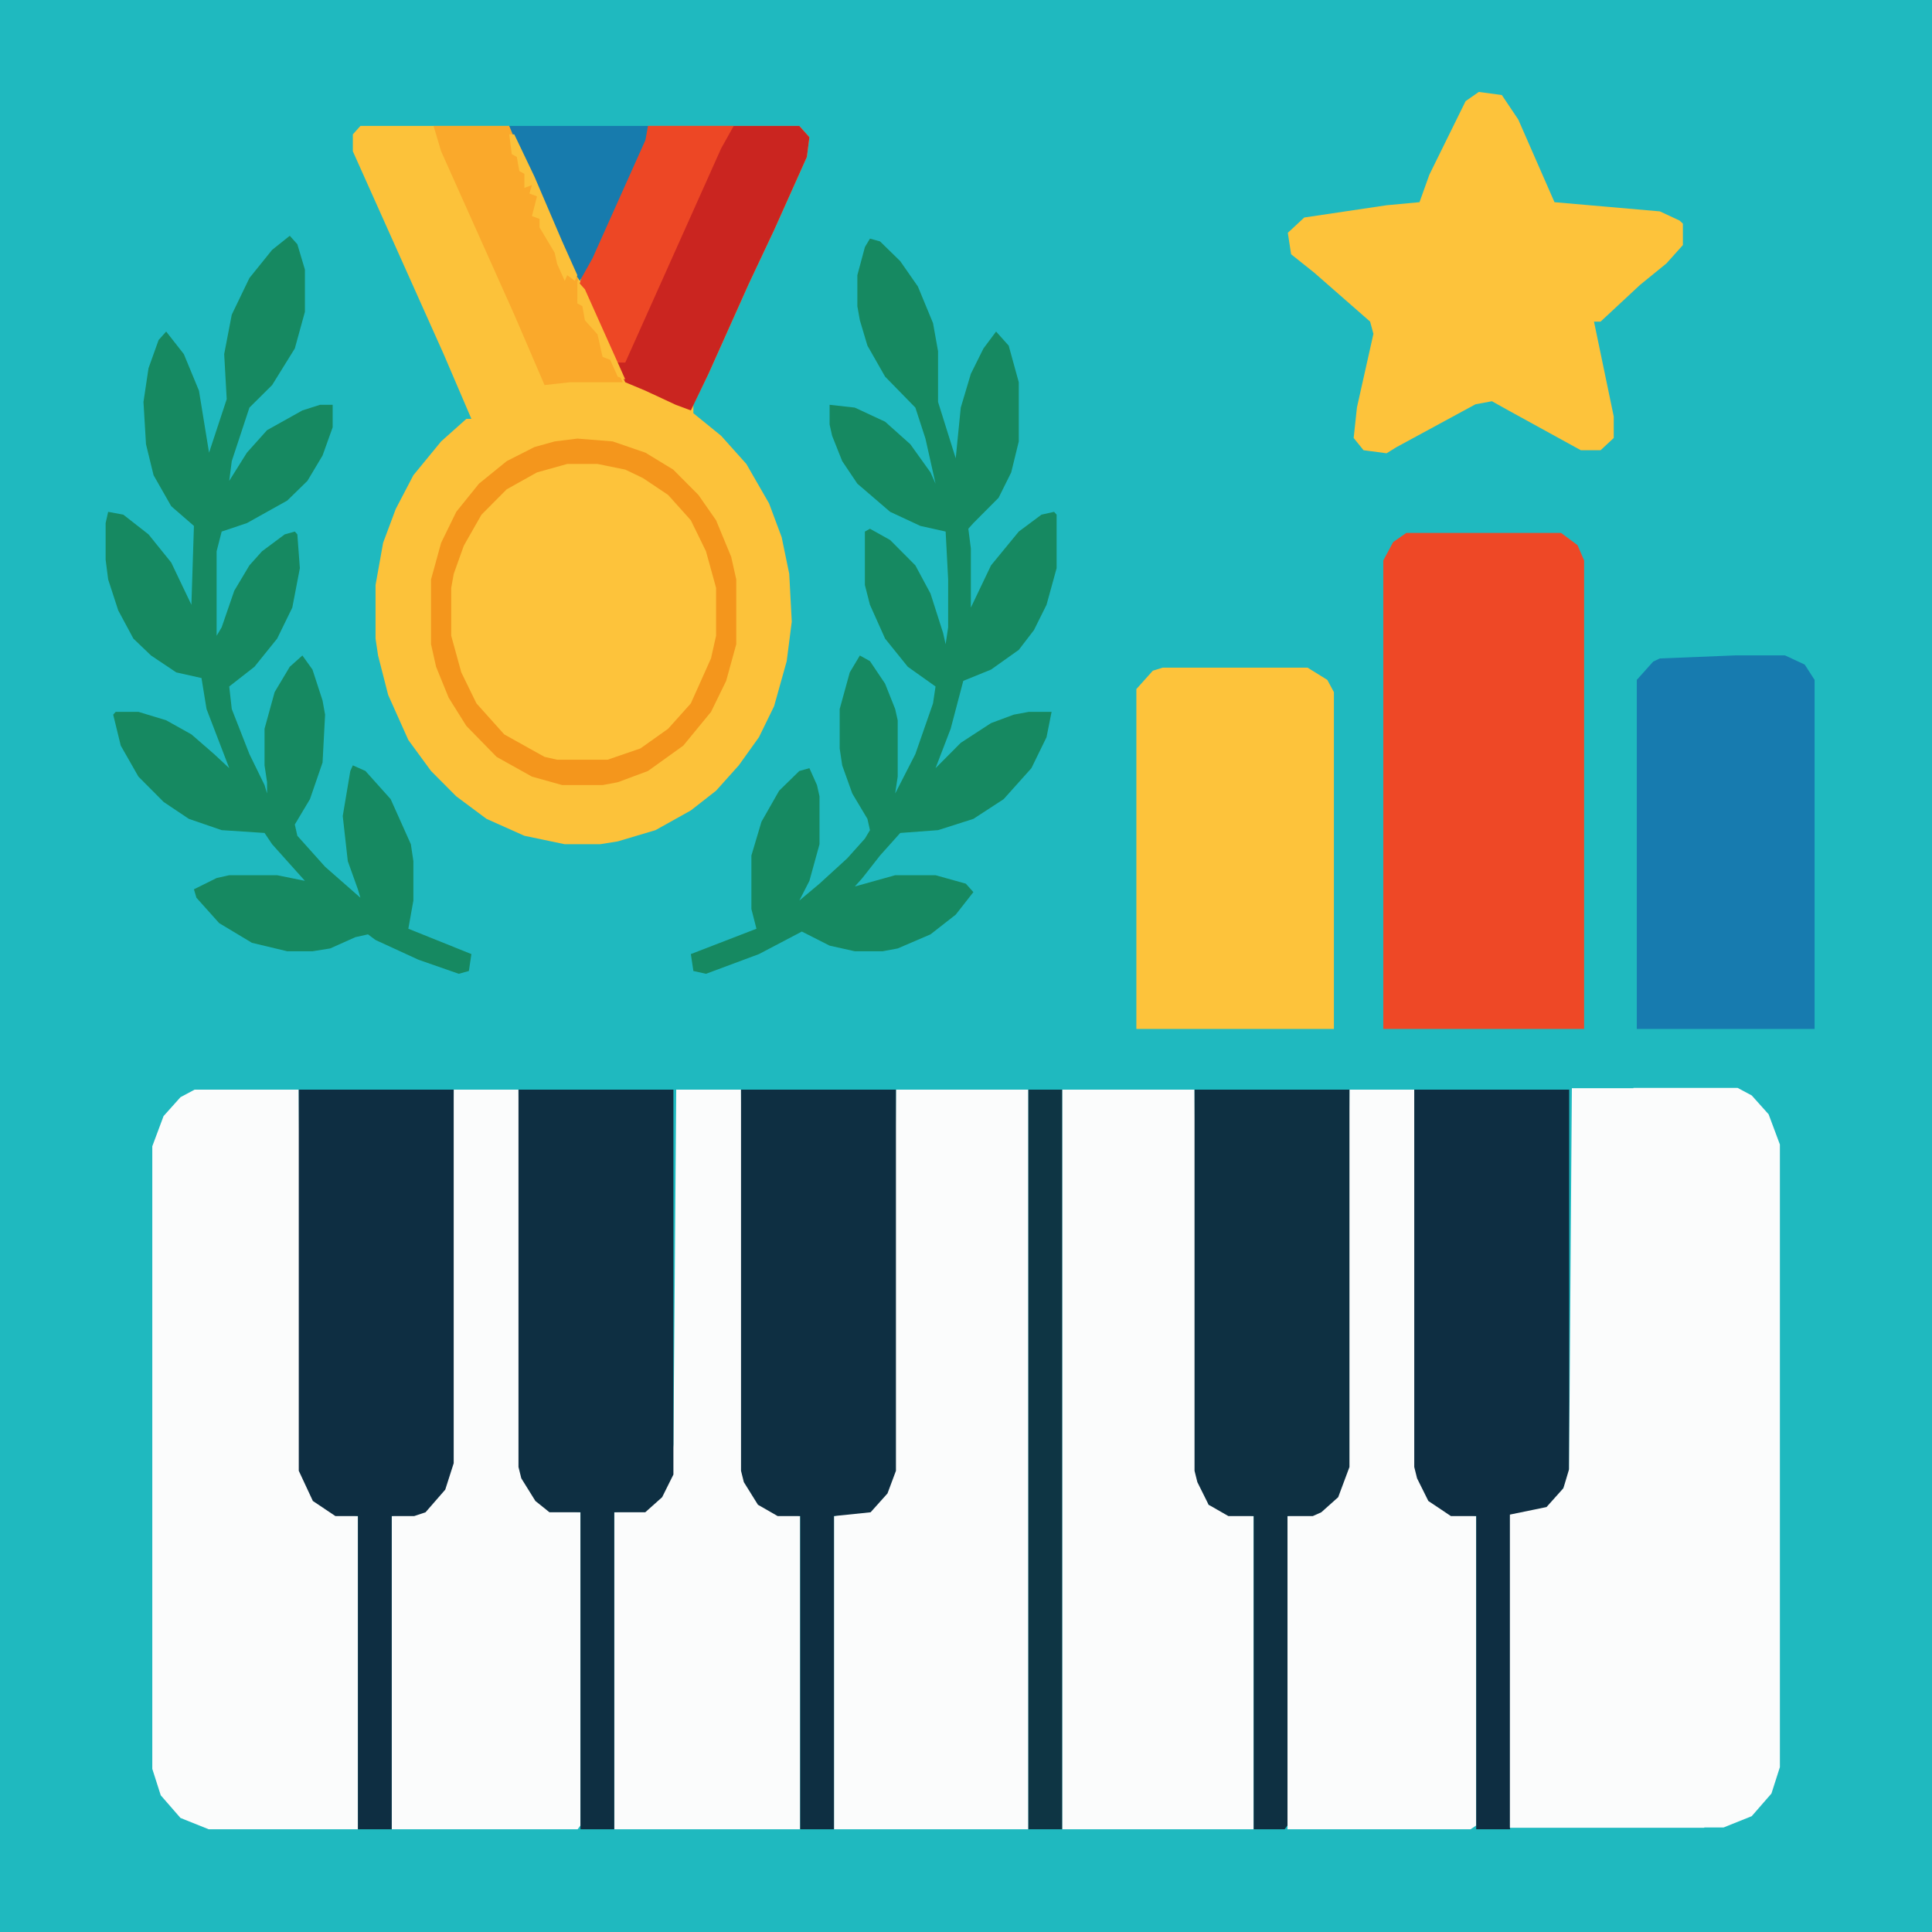 <?xml version="1.0" encoding="UTF-8" standalone="no"?>
<svg
   version="1.1"
   viewBox="0 0 1024 1024"
   width="1024"
   height="1024"
   id="svg51"
   sodipodi:docname="logo.svg"
   inkscape:version="1.3 (0e150ed, 2023-07-21)"
   inkscape:export-filename="logo.png"
   inkscape:export-xdpi="144"
   inkscape:export-ydpi="144"
   xmlns:inkscape="http://www.inkscape.org/namespaces/inkscape"
   xmlns:sodipodi="http://sodipodi.sourceforge.net/DTD/sodipodi-0.dtd"
   xmlns="http://www.w3.org/2000/svg"
   xmlns:svg="http://www.w3.org/2000/svg">
  <defs
     id="defs51" />
  <sodipodi:namedview
     id="namedview51"
     pagecolor="#ffffff"
     bordercolor="#666666"
     borderopacity="1.0"
     inkscape:showpageshadow="2"
     inkscape:pageopacity="0.0"
     inkscape:pagecheckerboard="0"
     inkscape:deskcolor="#d1d1d1"
     inkscape:zoom="0.65525602"
     inkscape:cx="238.83794"
     inkscape:cy="395.26535"
     inkscape:window-width="2560"
     inkscape:window-height="1387"
     inkscape:window-x="0"
     inkscape:window-y="25"
     inkscape:window-maximized="1"
     inkscape:current-layer="svg51" />
  <path
     d="m0 0h1024v1024h-1024z"
     fill="#1FB9BF"
     id="path1"
     inkscape:label="background"
     transform="translate(0)" />
  <g
     id="g53"
     transform="matrix(1.745,0,0,1.623,-477.858,-233.664)"
     inkscape:label="star">
    <path
       transform="translate(701,318)"
       d="m 0,0 h 47 l 5,4 2,5 V 162 H -7 V 9 l 3,-6 z"
       fill="#ee4826"
       id="path10" />
    <path
       transform="translate(723,174)"
       d="m 0,0 7,1 5,8 11,27 32,3 6,3 1,1 v 7 l -5,6 -8,7 -12,12 h -2 l 6,31 v 7 l -4,4 h -6 l -22,-13 -5,-3 -5,1 -24,14 -3,2 -7,-1 -3,-4 1,-10 5,-24 -1,-4 -17,-16 -7,-6 -1,-7 5,-5 25,-4 10,-1 3,-9 11,-24 z"
       fill="#fdc33b"
       id="path16" />
    <path
       transform="translate(627,362)"
       d="m 0,0 h 44 l 6,4 2,4 V 118 H -8 V 7 l 5,-6 z"
       fill="#fdc33b"
       id="path23" />
    <path
       transform="translate(801,358)"
       d="m 0,0 h 15 l 6,3 3,5 V 122 H -30 V 8 l 5,-6 2,-1 z"
       fill="#177baf"
       id="path24" />
  </g>
  <g
     id="g51"
     inkscape:label="keyboard"
     transform="matrix(1.493,0,0,2,-210.417,-440.457)">
    <path
       transform="translate(518,509)"
       d="m 0,0 h 47 l 1,101 3,6 1,3 7,2 9,1 v 83 H 0 Z"
       fill="#fbfcfc"
       id="path9" />
    <path
       transform="translate(210,509)"
       d="m 0,0 h 37 l 1,101 5,8 7,3 8,1 v 83 H 5 l -10,-3 -7,-6 -3,-7 V 15 l 4,-8 6,-5 z"
       fill="#fbfcfc"
       id="path7" />
    <path
       transform="translate(459,509)"
       d="m 0,0 h 47 v 196 h -69 v -83 l 13,-2 6,-5 2,-5 z"
       fill="#fbfcfc"
       id="path8" />
    <path
       transform="translate(302,509)"
       d="m 0,0 h 23 l 1,100 3,6 4,4 3,1 11,1 v 83 l -1,1 h -66 v -83 l 12,-2 7,-6 2,-6 z"
       fill="#fbfcfc"
       id="path12" />
    <path
       transform="translate(620,509)"
       d="m 0,0 h 23 l 1,100 4,8 8,4 9,1 v 82 l -2,1 h -65 v -83 l 12,-2 6,-4 3,-7 z"
       fill="#fbfcfc"
       id="path14" />
    <path
       transform="translate(381,509)"
       d="m 0,0 h 23 l 1,101 3,6 5,4 12,2 v 83 h -66 v -84 l 11,-1 6,-4 3,-5 1,-8 z"
       fill="#fbfcfc"
       id="path15" />
    <path
       transform="translate(643,509)"
       d="m 0,0 h 55 v 102 l -4,7 -8,4 h -9 v 83 H 22 v -83 h -9 l -8,-4 -4,-6 -1,-3 z"
       fill="#0e2e42"
       id="path17" />
    <path
       transform="translate(404,509)"
       d="m 0,0 h 55 v 101 l -3,6 -6,5 -13,1 v 83 H 21 v -83 h -8 l -7,-3 -5,-6 -1,-3 z"
       fill="#0e2f42"
       id="path18" />
    <path
       d="m 0,0 h 55 v 100 l -4,8 -6,4 -3,1 h -9 v 82 l -1,1 H 21 v -83 h -9 l -7,-3 -4,-6 -1,-3 z"
       fill="#0e3042"
       id="path19"
       transform="translate(565,509)" />
    <path
       transform="translate(247,509)"
       d="m 0,0 h 55 v 99 l -3,7 -7,6 -4,1 h -8 v 83 H 21 v -83 h -8 l -8,-4 -5,-8 z"
       fill="#0e2e42"
       id="path20" />
    <path
       transform="translate(325,509)"
       d="m 0,0 h 55 v 102 l -4,6 -6,4 H 34 v 84 H 22 V 112 H 11 l -5,-3 -5,-6 -1,-3 z"
       fill="#0e2f42"
       id="path21" />
    <path
       transform="translate(506,509)"
       d="M 0,0 H 12 V 196 H 0 Z"
       fill="#0e3544"
       id="path33" />
    <path
       d="m 698.956,508.612 h 47 v 196 h -69 v -83 l 13,-2 6,-5 2,-5 z"
       fill="#fbfcfc"
       id="path2" />
    <path
       d="m 757.806,508.532 h -37 l -1,101 -5,8 -7,3 -8,1 v 83 h 53 l 10,-3 7,-6 3,-7 v -165 l -4,-8 -6,-5 z"
       fill="#fbfcfc"
       id="path27" />
  </g>
  <g
     id="g52"
     transform="matrix(1.337,0,0,1.493,-223.448,-197.518)"
     inkscape:label="medal">
    <path
       transform="translate(310,177)"
       d="m 0,0 h 59 l 10,18 11,23 7,13 15,-29 8,-16 3,-5 1,-4 h 60 l 4,4 -1,7 -13,26 -10,19 -16,32 -6,11 v 3 l 11,8 10,10 9,14 5,12 3,13 1,17 -2,14 -5,16 -6,11 -8,10 -9,9 -10,7 -14,7 -15,4 -7,1 H 81 L 65,252 50,246 38,238 28,229 19,218 11,202 7,188 6,182 v -19 l 3,-15 5,-12 7,-12 11,-12 10,-8 h 2 L 33,81 -3,9 V 3 Z"
       fill="#fcc23a"
       id="path3" />
    <path
       transform="translate(282,216)"
       d="m 0,0 3,3 3,9 v 15 l -4,13 -9,13 -9,8 -7,19 -1,7 7,-10 8,-8 14,-7 7,-2 h 5 v 8 l -4,10 -6,9 -8,7 -16,8 -10,3 -2,7 v 30 l 2,-3 5,-13 6,-9 5,-5 9,-6 4,-1 1,1 1,12 -3,14 -6,11 -9,10 -10,7 1,8 7,16 6,11 1,3 v -4 l -1,-6 v -13 l 4,-13 6,-9 5,-4 4,5 4,11 1,5 -1,17 -5,13 -6,9 1,4 11,11 14,11 -1,-3 -4,-10 -2,-16 3,-16 1,-2 5,2 10,10 8,16 1,6 v 14 l -2,10 25,9 -1,6 -4,1 -16,-5 -17,-7 -3,-2 -5,1 -10,4 -7,1 H -1 l -14,-3 -13,-7 -9,-9 -1,-3 9,-4 5,-1 h 19 l 11,2 -13,-13 -3,-4 -17,-1 -13,-4 -10,-6 -10,-9 -7,-11 -3,-11 1,-1 h 9 l 11,3 10,5 9,7 6,5 -9,-21 -2,-11 -10,-2 -10,-6 -7,-6 -6,-10 -4,-11 -1,-7 v -13 l 1,-4 6,1 10,7 9,10 8,15 1,-28 -9,-7 -7,-11 -3,-11 -1,-15 2,-12 4,-10 3,-3 7,8 6,13 4,22 7,-19 -1,-16 3,-14 7,-13 9,-10 z"
       fill="#168961"
       id="path4" />
    <path
       transform="translate(512,217)"
       d="m 0,0 4,1 8,7 7,9 6,13 2,10 v 18 l 7,20 2,-18 4,-12 5,-9 5,-6 5,5 4,13 v 21 l -3,11 -5,9 -10,9 -2,2 1,7 v 21 l 8,-15 11,-12 9,-6 5,-1 1,1 v 19 l -4,13 -5,9 -6,7 -11,7 -11,4 -5,17 -6,14 10,-9 12,-7 9,-3 6,-1 h 9 l -2,9 -6,11 -11,11 -12,7 -14,4 -15,1 -8,8 -7,8 -3,3 16,-4 h 16 l 12,3 3,3 -7,8 -10,7 -13,5 -6,1 H -6 l -10,-2 -11,-5 -17,8 -21,7 -5,-1 -1,-6 26,-9 -2,-7 v -19 l 4,-12 7,-11 8,-7 4,-1 3,6 1,4 v 17 l -4,13 -4,7 8,-6 11,-9 7,-7 2,-3 -1,-4 -6,-9 -4,-10 -1,-6 v -14 l 4,-13 4,-6 4,2 6,8 4,9 1,4 v 20 l -1,6 8,-14 7,-18 1,-6 -11,-7 -9,-10 -6,-12 -2,-7 v -19 l 2,-1 8,4 10,9 6,10 5,14 1,4 1,-6 V 121 L 30,104 20,102 8,97 -5,87 l -6,-8 -4,-9 -1,-4 v -7 l 10,1 12,5 10,8 8,10 2,4 L 22,71 18,60 6,49 -1,38 -4,29 -5,24 V 13 L -2,3 Z"
       fill="#168961"
       id="path5" />
    <path
       transform="translate(392,297)"
       d="m 0,0 h 12 l 13,3 12,6 10,9 6,9 5,12 1,5 v 17 l -4,13 -7,12 -9,9 -10,6 -13,4 H -4 L -14,102 -25,96 -36,85 -42,74 -46,61 V 44 l 4,-13 6,-10 9,-10 12,-7 9,-3 z"
       fill="#fdc33b"
       id="path11" />
    <path
       transform="translate(424,177)"
       d="M 0,0 H 60 L 64,4 63,11 50,37 40,56 24,88 17,101 11,99 -1,94 -9,91 -21,68 -27,56 -25,50 -13,27 -5,12 -1,4 Z"
       fill="#ca2520"
       id="path25" />
    <path
       transform="translate(396,288)"
       d="m 0,0 14,1 13,4 11,6 10,9 7,9 6,13 2,8 v 23 l -4,13 -6,11 -11,12 -14,9 -12,4 -6,1 H -6 l -12,-3 -14,-7 -12,-11 -7,-10 -5,-11 -2,-8 V 50 l 4,-13 6,-11 9,-10 11,-8 11,-5 8,-2 z m -4,9 -12,3 -12,6 -10,9 -7,11 -4,10 -1,5 v 17 l 4,13 6,11 11,11 16,8 5,1 h 20 l 13,-4 11,-7 9,-9 8,-16 2,-8 V 53 L 51,40 45,29 36,20 26,14 19,11 8,9 Z"
       fill="#f4961c"
       id="path30" />
    <path
       transform="translate(339,177)"
       d="m 0,0 h 30 l 10,18 11,23 6,12 1,7 -1,2 3,1 v 3 l 3,5 4,5 1,6 2,-1 5,10 H 54 L 44,92 32,67 3,9 Z"
       fill="#faa92b"
       id="path32" />
    <path
       transform="translate(424,177)"
       d="M 0,0 H 34 L 29,8 -9,84 h -4 l -14,-28 2,-6 12,-23 8,-15 4,-8 z"
       fill="#ed4725"
       id="path35" />
    <path
       transform="translate(369,177)"
       d="M 0,0 H 55 L 54,5 33,47 28,55 25,51 6,13 Z"
       fill="#177bad"
       id="path40" />
    <path
       transform="translate(369,180)"
       d="m 0,0 h 2 l 8,15 11,23 6,12 -1,2 -3,-2 -1,2 -3,-6 -1,-4 -6,-9 V 30 L 9,29 11,22 8,21 9,18 6,19 V 14 L 4,13 3,8 1,7 Z"
       fill="#fcc13a"
       id="path50" />
    <path
       transform="translate(396,232)"
       d="M 0,0 3,3 19,35 16,34 13,28 10,27 8,19 3,14 2,9 0,8 Z"
       fill="#fcbf38"
       id="path51" />
  </g>
</svg>
